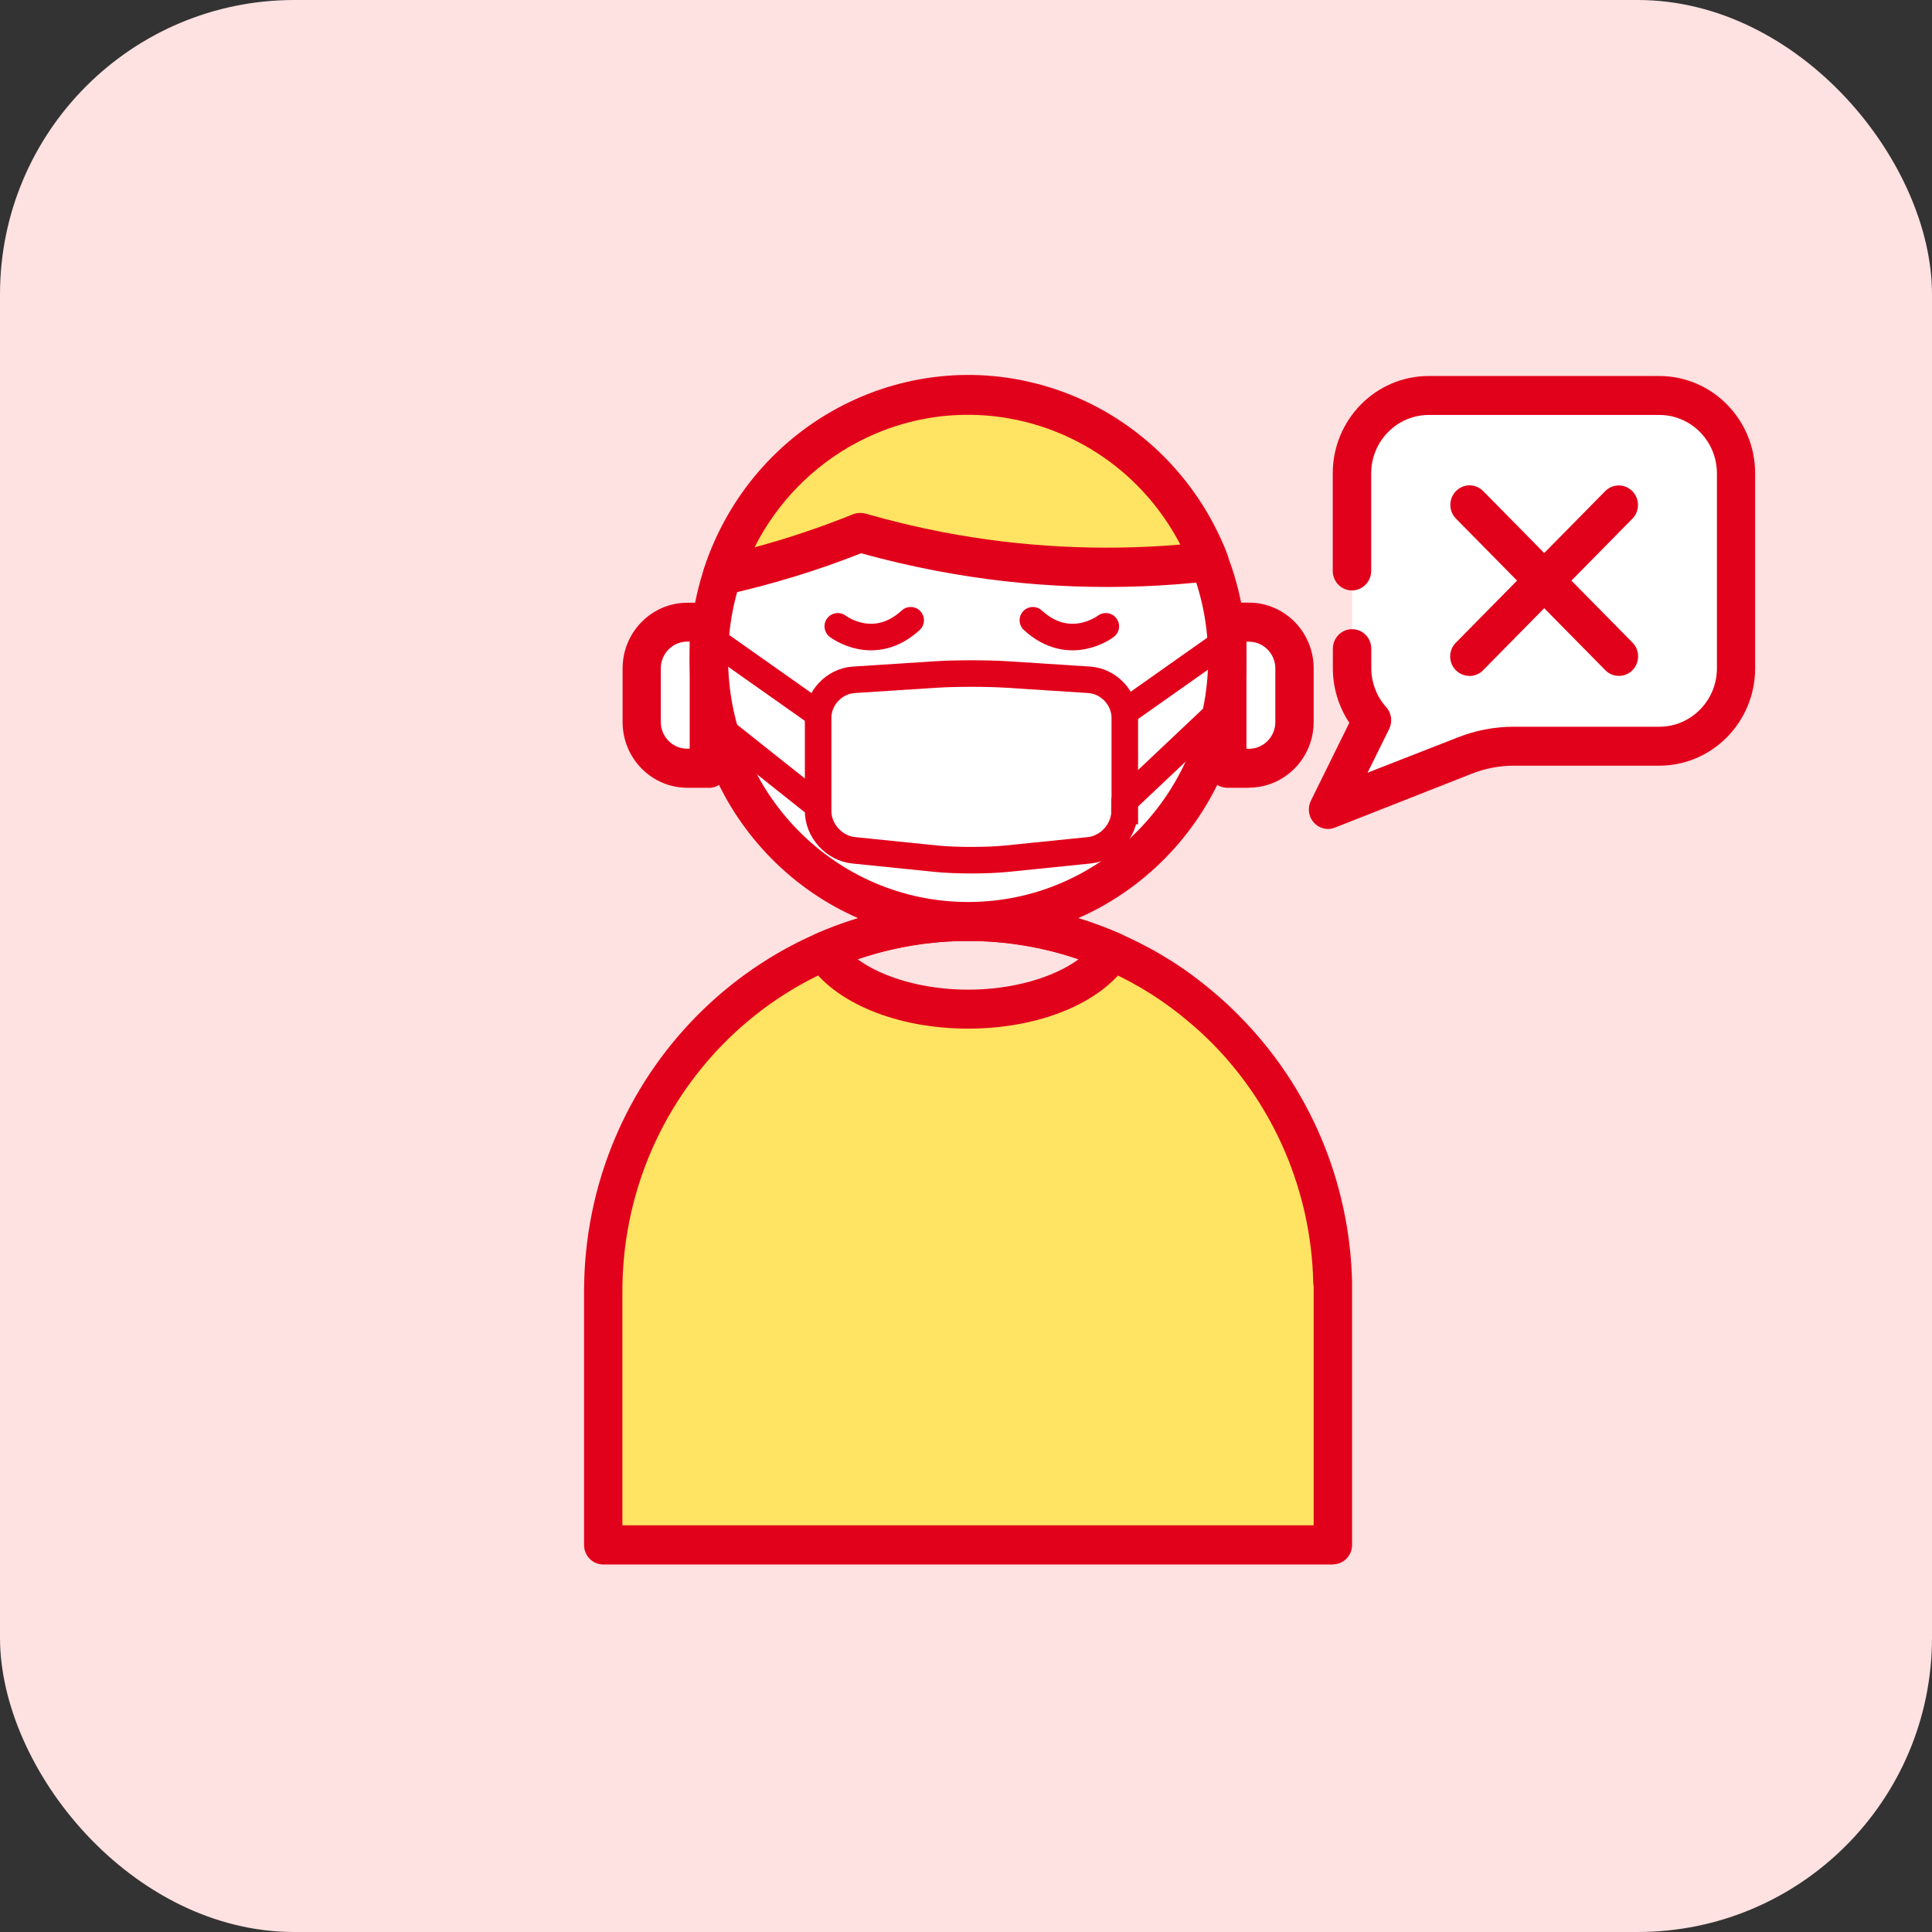 <?xml version="1.0" encoding="UTF-8"?><svg id="b" xmlns="http://www.w3.org/2000/svg" viewBox="0 0 182 182"><rect x="0" y="0" width="182" height="182" fill="#333333" stroke="none"/><g id="c"><ellipse cx="91" cy="91" rx="12" ry="3" style="fill:#fff;"/><rect width="182" height="182" rx="27.72" ry="27.72" style="fill:#fee1e1;"/><g id="d"><path d="M125.56,121.68v23.86H56.83v-23.86c0-14.44,10.12-28.29,20.99-32.13.36-.13,8.72,5.46,13.46,5.46,4.86,0,13.78-5.68,14.02-5.13,2.84,1.29,5.49,2.97,7.87,4.99.81.68,1.59,1.4,2.33,2.16,6.46,6.53,10.08,15.41,10.07,24.66Z" style="fill:#ffe362;"/><path d="M125.56,147.38H56.83c-1,0-1.81-.82-1.81-1.84v-23.86c0-20.27,16.2-36.71,36.18-36.71,5.12-.02,10.18,1.08,14.84,3.23,2.99,1.35,5.78,3.12,8.28,5.26.85.71,1.67,1.47,2.45,2.27,6.59,6.64,10.38,15.61,10.6,25.03,0,1.01-.81,1.84-1.81,1.84-1,.03-1.83-.78-1.85-1.79,0-.02,0-.03,0-.05-.2-8.44-3.6-16.48-9.49-22.45-.74-.74-1.47-1.42-2.21-2.03-2.26-1.93-4.77-3.52-7.46-4.74-4.19-1.93-8.75-2.92-13.36-2.91-17.98,0-32.56,14.79-32.56,33.04v22.02h65.12v-22.94c0-1.01.81-1.84,1.81-1.84s1.81.82,1.81,1.84v24.78c0,1.01-.81,1.84-1.81,1.84Z" style="fill:#e2011b;"/><path d="M91.2,96.9c-6.75,0-12.66-2.46-15.11-6.26-.29-.45-.36-1.02-.21-1.53.15-.52.52-.94,1.01-1.16,9.14-3.99,19.49-3.99,28.62,0,.91.41,1.33,1.49.93,2.42-.06.15-.15.29-.25.42-2.49,3.73-8.35,6.11-14.99,6.11ZM80.8,90.37c2.36,1.74,6.26,2.86,10.4,2.86s8.04-1.12,10.4-2.86c-6.75-2.3-14.05-2.3-20.8,0Z" style="fill:#e2011b;"/><path d="M117.65,72.37h-2.03v-13.76h2.03c2.37,0,4.3,1.95,4.3,4.36v5.05c0,2.41-1.92,4.36-4.3,4.36Z" style="fill:#fff;"/><path d="M64.74,58.61h2.03v13.76h-2.03c-2.37,0-4.3-1.95-4.3-4.36v-5.05c0-2.41,1.92-4.36,4.3-4.36Z" style="fill:#fff;"/><path d="M117.65,74.21h-2.03c-1,0-1.81-.82-1.81-1.84v-13.76c0-1.01.81-1.84,1.81-1.84h2.03c3.37,0,6.1,2.78,6.1,6.19v5.05c0,3.42-2.74,6.19-6.1,6.19ZM117.42,70.54h.23c1.37,0,2.49-1.13,2.49-2.52v-5.05c0-1.39-1.11-2.52-2.49-2.52h-.23v10.09Z" style="fill:#e2011b;"/><path d="M66.78,74.21h-2.03c-3.37,0-6.1-2.78-6.1-6.19v-5.05c0-3.42,2.74-6.19,6.1-6.19h2.03c1,0,1.81.82,1.81,1.84v13.76c0,1.01-.81,1.84-1.81,1.84ZM64.74,60.44c-1.37,0-2.49,1.13-2.49,2.52v5.05c0,1.39,1.11,2.52,2.49,2.52h.23v-10.09h-.23Z" style="fill:#e2011b;"/><path d="M115.61,62.03c0,13.68-10.94,24.77-24.42,24.77-9.09,0-17.43-5.13-21.64-13.3-6.25-12.13-1.62-27.1,10.33-33.43,11.95-6.34,26.71-1.64,32.95,10.48,1.82,3.54,2.78,7.48,2.78,11.48Z" style="fill:#fff;"/><path d="M91.2,88.65c-14.49,0-26.23-11.91-26.23-26.61s11.74-26.61,26.23-26.61,26.23,11.91,26.23,26.61-11.74,26.61-26.23,26.61ZM91.2,39.09c-12.49,0-22.61,10.27-22.61,22.94s10.12,22.94,22.61,22.94,22.61-10.27,22.61-22.94-10.12-22.94-22.61-22.94Z" style="fill:#e2011b;"/><path d="M113.89,52.86c-8.47.98-17.03.67-25.4-.92-2.63-.5-5.12-1.11-7.45-1.78-4.22,1.7-8.57,3.05-13.01,4.05,4.25-12.99,18.07-20.02,30.87-15.7,6.84,2.31,12.33,7.56,14.99,14.35Z" style="fill:#ffe362;"/><path d="M68.03,56.04c-.51,0-1-.22-1.35-.61-.45-.5-.59-1.2-.37-1.84,4.55-13.95,19.38-21.53,33.13-16.92,7.4,2.48,13.32,8.17,16.17,15.52.21.53.16,1.13-.14,1.62-.28.5-.78.84-1.35.92-8.66,1-17.42.67-25.98-.97-2.35-.45-4.71-1-7.02-1.64-4.13,1.63-8.39,2.93-12.72,3.9-.13.02-.26.02-.39,0ZM81.03,48.32c.16,0,.33.02.49.06,2.4.69,4.85,1.28,7.3,1.75,7.37,1.41,14.89,1.8,22.37,1.17-5.84-11.2-19.52-15.48-30.56-9.56-4.1,2.2-7.44,5.63-9.55,9.82,3.15-.85,6.24-1.89,9.27-3.11.22-.09.45-.13.69-.13Z" style="fill:#e2011b;"/><path d="M129.24,67.88c-1.2-1.35-1.87-3.11-1.87-4.93v-18.35c0-4.05,3.24-7.34,7.24-7.34h21.71c4,0,7.24,3.29,7.24,7.34v18.35c0,4.05-3.24,7.34-7.24,7.34h-13.69c-1.59.01-3.16.32-4.63.92l-12.88,5.05,4.13-8.38Z" style="fill:#fff;"/><path d="M125.11,78.09c-1,0-1.81-.82-1.81-1.83,0-.29.07-.57.19-.83l3.62-7.34c-1.01-1.52-1.55-3.31-1.55-5.14v-1.84c0-1.01.81-1.84,1.81-1.84s1.81.82,1.81,1.84v1.84c0,1.36.51,2.67,1.41,3.67.5.56.61,1.38.27,2.06l-2.03,4.11,8.49-3.32c1.69-.67,3.49-1.01,5.3-1.01h13.69c3,0,5.43-2.47,5.43-5.51v-18.35c0-3.04-2.43-5.51-5.43-5.51h-21.71c-3,0-5.43,2.47-5.43,5.51v9.18c0,1.01-.81,1.84-1.81,1.84s-1.81-.82-1.81-1.84v-9.18c0-5.07,4.05-9.18,9.04-9.18h21.71c4.99,0,9.04,4.11,9.04,9.18v18.35c0,5.07-4.05,9.18-9.04,9.18h-13.69c-1.36,0-2.71.26-3.98.76l-12.87,5.07c-.21.09-.43.13-.66.13Z" style="fill:#e2011b;"/><path d="M138.42,63.67c-1,0-1.81-.82-1.81-1.83,0-.49.19-.96.54-1.3l14.06-14.27c.71-.72,1.85-.72,2.56,0,.71.72.71,1.88,0,2.6h0l-14.06,14.27c-.34.35-.8.54-1.28.54Z" style="fill:#e2011b;"/><path d="M152.5,63.67c-.48,0-.94-.19-1.28-.54l-14.06-14.27c-.71-.72-.71-1.88,0-2.6.71-.72,1.85-.72,2.56,0l14.06,14.27c.71.71.71,1.88.01,2.6-.34.35-.8.54-1.29.54Z" style="fill:#e2011b;"/></g><line x1="103.78" y1="68.62" x2="116" y2="60" style="fill:#fff; stroke:#e2011b; stroke-miterlimit:10; stroke-width:2.5px;"/><line x1="104.07" y1="77.22" x2="114.64" y2="67.24" style="fill:#fff; stroke:#e2011b; stroke-miterlimit:10; stroke-width:2.5px;"/><line x1="79" y1="68.62" x2="66.78" y2="60" style="fill:#fff; stroke:#e2011b; stroke-miterlimit:10; stroke-width:2.5px;"/><line x1="78.7" y1="77.22" x2="66.14" y2="67.24" style="fill:#fff; stroke:#e2011b; stroke-miterlimit:10; stroke-width:2.5px;"/><path d="M78.92,59s3.39,2.62,6.87-.57" style="fill:#fff; stroke:#e2011b; stroke-linecap:round; stroke-miterlimit:10; stroke-width:2.5px;"/><path d="M104.17,59s-3.39,2.62-6.87-.57" style="fill:#fff; stroke:#e2011b; stroke-linecap:round; stroke-miterlimit:10; stroke-width:2.5px;"/><path d="M105.94,76.4c0,1.85-1.51,3.52-3.34,3.7l-7.75.79c-1.84.19-4.85.19-6.69,0l-7.75-.79c-1.84-.19-3.34-1.85-3.34-3.7v-8.78c0-1.85,1.51-3.46,3.36-3.58l7.73-.5c1.85-.12,4.86-.12,6.71,0l7.73.5c1.85.12,3.36,1.73,3.36,3.58v8.78Z" style="fill:#fff;"/><path d="M105.94,76.4c0,1.85-1.51,3.52-3.34,3.7l-7.75.79c-1.84.19-4.85.19-6.69,0l-7.75-.79c-1.84-.19-3.34-1.85-3.34-3.7v-8.78c0-1.85,1.51-3.46,3.36-3.58l7.73-.5c1.85-.12,4.86-.12,6.71,0l7.73.5c1.85.12,3.36,1.73,3.36,3.58v8.78Z" style="fill:none; stroke:#e2011b; stroke-miterlimit:10; stroke-width:2.5px;"/></g></svg>